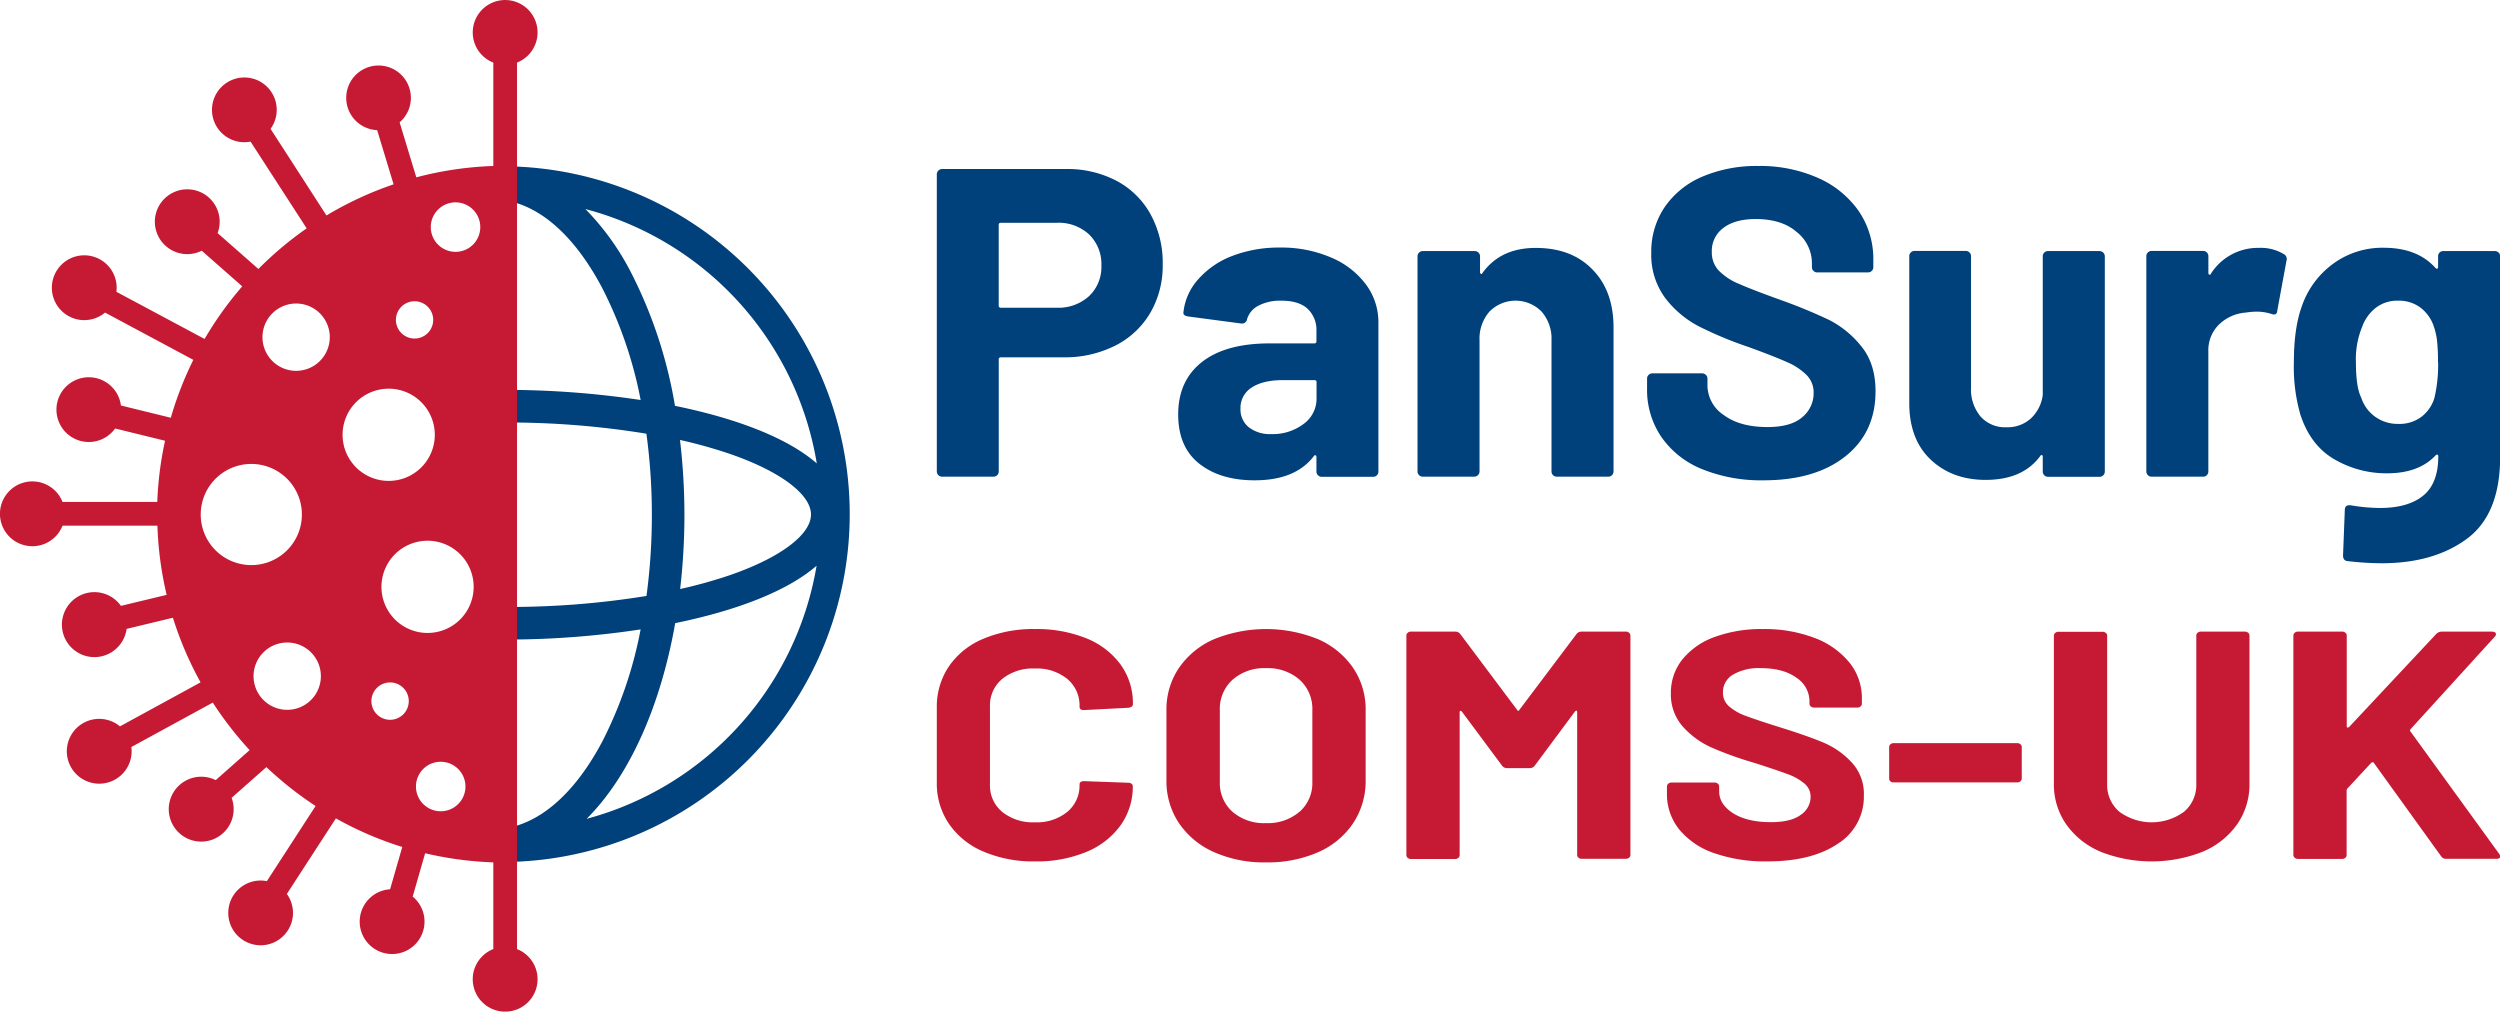 <svg id="Layer_1" data-name="Layer 1" xmlns="http://www.w3.org/2000/svg" viewBox="0 0 642.55 260"><defs><style>.cls-1{fill:#00407b;}.cls-2{fill:#c61a34;}</style></defs><path class="cls-1" d="M287,46.49a21.43,21.43,0,0,1,8.74,8.63,25.89,25.89,0,0,1,3.1,12.8,24.08,24.08,0,0,1-3.21,12.52,21.86,21.86,0,0,1-9,8.4,28.87,28.87,0,0,1-13.37,3h-16a.5.5,0,0,0-.56.56v28.77a1.35,1.35,0,0,1-1.36,1.35H242.14a1.35,1.35,0,0,1-1.36-1.35V44.8a1.37,1.37,0,0,1,1.36-1.36H274A27.11,27.11,0,0,1,287,46.49ZM279.92,76.1a10.3,10.3,0,0,0,3.16-7.84,10.6,10.6,0,0,0-3.16-8,11.49,11.49,0,0,0-8.34-3H257.25a.5.5,0,0,0-.56.57V78.52a.5.5,0,0,0,.56.57h14.33A11.63,11.63,0,0,0,279.92,76.1Z"/><path class="cls-1" d="M342.07,66.17a21.48,21.48,0,0,1,9,6.94,16.24,16.24,0,0,1,3.21,9.81v38.24a1.34,1.34,0,0,1-.39,1,1.3,1.3,0,0,1-1,.39H339.7a1.35,1.35,0,0,1-1.35-1.35v-3.73a.47.47,0,0,0-.23-.45c-.15-.07-.3,0-.45.23q-4.73,6.21-15.22,6.2-8.81,0-14.22-4.28t-5.41-12.64q0-8.68,6.09-13.47t17.37-4.8h11.51a.49.49,0,0,0,.56-.56V85.18a7.49,7.49,0,0,0-2.26-5.81c-1.5-1.39-3.76-2.09-6.76-2.09a12.16,12.16,0,0,0-5.81,1.24,5.79,5.79,0,0,0-3,3.5,1.3,1.3,0,0,1-1.47,1.13l-13.65-1.81c-.9-.15-1.31-.49-1.24-1A15,15,0,0,1,308,71.75a22.08,22.08,0,0,1,8.8-6A33.31,33.31,0,0,1,329,63.63,32.1,32.1,0,0,1,342.07,66.17ZM335,109a8,8,0,0,0,3.38-6.66V98.26a.49.49,0,0,0-.56-.56h-8.12q-5.09,0-8,1.91a6.16,6.16,0,0,0-2.87,5.42,5.83,5.83,0,0,0,2.14,4.79,8.81,8.81,0,0,0,5.75,1.75A13.14,13.14,0,0,0,335,109Z"/><path class="cls-1" d="M409.19,69.16q5.52,5.52,5.52,15v37a1.33,1.33,0,0,1-1.35,1.35h-13.2a1.32,1.32,0,0,1-1-.39,1.34,1.34,0,0,1-.39-1V87.43a10.56,10.56,0,0,0-2.54-7.33,9.39,9.39,0,0,0-13.42,0,10.56,10.56,0,0,0-2.54,7.33v33.73a1.35,1.35,0,0,1-1.35,1.35h-13.2a1.3,1.3,0,0,1-1-.39,1.34,1.34,0,0,1-.39-1V65.89a1.35,1.35,0,0,1,1.35-1.36H379a1.31,1.31,0,0,1,1,.4,1.28,1.28,0,0,1,.4,1v4a.45.45,0,0,0,.23.45.21.21,0,0,0,.33-.12q4.63-6.54,13.76-6.54T409.19,69.16Z"/><path class="cls-1" d="M437.38,120.54A23.3,23.3,0,0,1,427,112.3a21.47,21.47,0,0,1-3.67-12.46V97.36a1.28,1.28,0,0,1,.4-1,1.31,1.31,0,0,1,1-.4H437.5a1.31,1.31,0,0,1,.95.4,1.28,1.28,0,0,1,.4,1v1.69a9.2,9.2,0,0,0,4.17,7.61q4.17,3.11,11.28,3.1,6,0,8.91-2.53a7.94,7.94,0,0,0,2.93-6.26,6.31,6.31,0,0,0-1.8-4.57,15.91,15.91,0,0,0-4.91-3.27c-2.07-.94-5.35-2.24-9.87-3.89a98,98,0,0,1-12.8-5.3,25.86,25.86,0,0,1-8.8-7.39A18.63,18.63,0,0,1,424.41,65a20.39,20.39,0,0,1,3.5-11.85,22.22,22.22,0,0,1,9.7-7.78,35.58,35.58,0,0,1,14.32-2.71,36.65,36.65,0,0,1,15.29,3.05,25,25,0,0,1,10.49,8.51,21.85,21.85,0,0,1,3.77,12.69v1.7a1.3,1.3,0,0,1-.39,1,1.28,1.28,0,0,1-1,.4h-13a1.28,1.28,0,0,1-1-.4,1.3,1.3,0,0,1-.39-1v-.91a10.23,10.23,0,0,0-3.9-8.06Q458,56.3,451.26,56.3q-5.31,0-8.29,2.26a7.32,7.32,0,0,0-3,6.2,6.8,6.8,0,0,0,1.74,4.74,15.49,15.49,0,0,0,5.19,3.44q3.45,1.52,10.66,4.12a133.29,133.29,0,0,1,12.58,5.18A25.17,25.17,0,0,1,478.38,89q3.67,4.46,3.67,11.56,0,10.59-7.78,16.75t-21.1,6.14A40.27,40.27,0,0,1,437.38,120.54Z"/><path class="cls-1" d="M525.42,64.93a1.31,1.31,0,0,1,1-.4h13.2a1.37,1.37,0,0,1,1.36,1.36v55.27a1.35,1.35,0,0,1-.4,1,1.3,1.3,0,0,1-1,.39h-13.2a1.35,1.35,0,0,1-1.35-1.35v-3.84c0-.22-.07-.35-.22-.39s-.3,0-.46.28q-4.5,6.09-14,6.09-8.58,0-14.1-5.19t-5.53-14.55V65.89a1.28,1.28,0,0,1,.4-1,1.31,1.31,0,0,1,1-.4h13.08a1.35,1.35,0,0,1,1,.4,1.3,1.3,0,0,1,.39,1V99.61A10.85,10.85,0,0,0,509,107a8.36,8.36,0,0,0,6.71,2.81,8.89,8.89,0,0,0,6.32-2.31,10,10,0,0,0,3-6V65.89A1.28,1.28,0,0,1,525.42,64.93Z"/><path class="cls-1" d="M587,65.32a1.41,1.41,0,0,1,.67,1.7l-2.37,12.85c-.07.91-.6,1.17-1.58.79a12.61,12.61,0,0,0-3.94-.56,18.69,18.69,0,0,0-2.48.23,11.1,11.1,0,0,0-6.89,3,9.23,9.23,0,0,0-2.82,7v30.8a1.34,1.34,0,0,1-.39,1,1.3,1.3,0,0,1-1,.39H553a1.35,1.35,0,0,1-1.35-1.35V65.89a1.28,1.28,0,0,1,.4-1,1.31,1.31,0,0,1,1-.4h13.2a1.35,1.35,0,0,1,1.35,1.36v4.28a.47.47,0,0,0,.23.46.23.23,0,0,0,.34-.12,14.32,14.32,0,0,1,12.41-6.76A11.5,11.5,0,0,1,587,65.32Z"/><path class="cls-1" d="M627,64.93a1.33,1.33,0,0,1,1-.4h13.2a1.35,1.35,0,0,1,1,.4,1.3,1.3,0,0,1,.39,1v51.43q0,14.78-8.51,21.09t-21.94,6.32a78,78,0,0,1-8.8-.56c-.75-.08-1.13-.57-1.13-1.47l.45-11.62c0-1,.53-1.39,1.58-1.24a45.78,45.78,0,0,0,7.45.68q7.22,0,11.11-3.16t3.89-10.15c0-.23-.08-.36-.23-.4a.49.49,0,0,0-.45.17q-4.29,4.63-12.52,4.63A26.55,26.55,0,0,1,600,118.06q-6.15-3.56-8.74-11.45a44.21,44.21,0,0,1-1.69-13.43q0-8.79,2-14.32a22.49,22.49,0,0,1,8-11,21.35,21.35,0,0,1,13.08-4.18q8.69,0,13.31,5.19a.46.46,0,0,0,.45.17c.15,0,.23-.17.23-.39V65.89A1.3,1.3,0,0,1,627,64.93Zm-.39,28.14a49.25,49.25,0,0,0-.23-5.41,17.77,17.77,0,0,0-.79-3.61,10.11,10.11,0,0,0-3.38-4.91,9.22,9.22,0,0,0-5.87-1.86,9,9,0,0,0-5.75,1.86,10.87,10.87,0,0,0-3.49,4.91,21.76,21.76,0,0,0-1.58,9.13c0,4.22.45,7.22,1.35,9a9.76,9.76,0,0,0,3.55,4.9,9.89,9.89,0,0,0,6,1.87,9.35,9.35,0,0,0,6-1.87,9.58,9.58,0,0,0,3.27-4.79A37.56,37.56,0,0,0,626.65,93.07Z"/><path class="cls-1" d="M130,42.75v.32a28.76,28.76,0,0,0-3.47-.24v8.39C137,51.22,147,59.3,154.77,74a107.24,107.24,0,0,1,9.89,28.81,232.58,232.58,0,0,0-34.11-2.6l0,8.38a220.37,220.37,0,0,1,35.59,2.88,154.31,154.31,0,0,1,1.4,20.87,155.27,155.27,0,0,1-1.38,20.83A219.85,219.85,0,0,1,130.77,156l0,8.38a229.54,229.54,0,0,0,33.88-2.61,106.43,106.43,0,0,1-9.81,28.74c-7.71,14.6-17.71,22.63-28.15,22.63v8.38a29,29,0,0,0,3.24-.18v.21a89.41,89.41,0,0,0,0-178.81ZM162.17,70a66.87,66.87,0,0,0-11.71-16.27,81.27,81.27,0,0,1,59.47,65.38c-7.61-6.64-20.85-11.62-36.45-14.8A117.5,117.5,0,0,0,162.17,70Zm12.61,43.08a121.94,121.94,0,0,1,12.49,3.47c13.06,4.44,21.17,10.45,21.17,15.69s-8.08,11.23-21.09,15.67a122.22,122.22,0,0,1-12.54,3.48,164.46,164.46,0,0,0,1.1-19.13A165,165,0,0,0,174.78,113.12Zm-23.95,97.32c10.74-10.74,18.9-28.57,22.71-50.24,15.54-3.19,28.73-8.14,36.34-14.76A81.26,81.26,0,0,1,150.83,210.44Z"/><path class="cls-2" d="M132.88,243.93V223h0V40.09h0v-24a8.33,8.33,0,1,0-6.09,0V42.66A89.34,89.34,0,0,0,107,45.58l-4.29-14.13a8.31,8.31,0,1,0-5.77,2l4.22,13.93a89.44,89.44,0,0,0-17.25,8L69.54,33.12A8.32,8.32,0,1,0,64.4,36.4L78.82,58.69A89.8,89.8,0,0,0,66.41,69.13L55.93,59.91a8.33,8.33,0,1,0-4.08,4.53L62.26,73.6a89.37,89.37,0,0,0-9.68,13.52L29.92,75A8.33,8.33,0,1,0,27,80.34L49.69,92.49a88.94,88.94,0,0,0-5.79,14.88l-12.82-3.15a8.32,8.32,0,1,0-1.49,5.91l12.83,3.15a89.61,89.61,0,0,0-2,15.73H16.07a8.33,8.33,0,1,0,0,6.1H40.46a89.79,89.79,0,0,0,2.37,17.78l-11.75,2.83a8.35,8.35,0,1,0,1.46,5.92l11.9-2.87a89.63,89.63,0,0,0,7.11,16.61L30.83,186.69A8.33,8.33,0,1,0,33.76,192l20.93-11.42a90.46,90.46,0,0,0,9.47,12.22l-8.72,7.71a8.34,8.34,0,1,0,4.09,4.55l8.94-7.9a90.35,90.35,0,0,0,12.64,10L68.59,226.47a8.32,8.32,0,1,0,5.14,3.29l12.6-19.42a88.89,88.89,0,0,0,17.06,7.35l-3.13,10.87a8.33,8.33,0,1,0,5.81,1.88l3.2-11.14a89.5,89.5,0,0,0,17.52,2.35v22.28a8.33,8.33,0,1,0,6.09,0ZM51.59,132.24a13,13,0,1,1,13,13A13,13,0,0,1,51.59,132.24Zm22.23,50.2a8.65,8.65,0,1,1,8.65-8.65A8.65,8.65,0,0,1,73.82,182.44Zm2.29-87.13a8.65,8.65,0,1,1,8.65-8.65A8.65,8.65,0,0,1,76.11,95.31Zm30.44-17.88a4.79,4.79,0,1,1-4.79,4.79A4.79,4.79,0,0,1,106.55,77.43Zm-18.5,34.32A11.85,11.85,0,1,1,99.9,123.6,11.85,11.85,0,0,1,88.05,111.75ZM100.27,185a4.8,4.8,0,1,1,4.79-4.8A4.79,4.79,0,0,1,100.27,185Zm13,23.51a6.36,6.36,0,1,1,6.36-6.36A6.35,6.35,0,0,1,113.32,208.51Zm-3.38-45.83a11.85,11.85,0,1,1,11.85-11.85A11.85,11.85,0,0,1,109.94,162.68Zm7.18-97.95a6.36,6.36,0,1,1,6.37-6.36A6.36,6.36,0,0,1,117.12,64.73Z"/><path class="cls-2" d="M252.73,218.86a20.31,20.31,0,0,1-8.84-7.13,18.46,18.46,0,0,1-3.11-10.6V181.86a18.45,18.45,0,0,1,3.11-10.59,20,20,0,0,1,8.84-7.09,32.94,32.94,0,0,1,13.3-2.5,33.91,33.91,0,0,1,13.15,2.37,20.18,20.18,0,0,1,8.84,6.76A16.92,16.92,0,0,1,291.18,181c0,.5-.39.8-1.17.91l-11.36.59h-.19c-.65,0-1-.31-1-.92a8.83,8.83,0,0,0-3.16-7.09,12.41,12.41,0,0,0-8.3-2.67,12.56,12.56,0,0,0-8.4,2.67,8.83,8.83,0,0,0-3.16,7.09v20.1a8.76,8.76,0,0,0,3.16,7,12.56,12.56,0,0,0,8.4,2.67,12.41,12.41,0,0,0,8.3-2.67,8.76,8.76,0,0,0,3.16-7c0-.61.38-.91,1.16-.91l11.36.41a1.43,1.43,0,0,1,.83.25.74.74,0,0,1,.34.59A17.08,17.08,0,0,1,288,212.14a20.26,20.26,0,0,1-8.84,6.84A33.18,33.18,0,0,1,266,221.4,32.6,32.6,0,0,1,252.73,218.86Z"/><path class="cls-2" d="M312,219a21.19,21.19,0,0,1-9-7.46,19.41,19.41,0,0,1-3.2-11.06V182.61a19,19,0,0,1,3.2-10.92,21.12,21.12,0,0,1,9-7.39,35.58,35.58,0,0,1,26.8,0,21.12,21.12,0,0,1,9,7.39,19,19,0,0,1,3.2,10.92v17.85a19.61,19.61,0,0,1-3.2,11.1,20.86,20.86,0,0,1-9,7.47,32.25,32.25,0,0,1-13.45,2.62A31.5,31.5,0,0,1,312,219Zm22-10.34a9.85,9.85,0,0,0,3.3-7.76V182.53a10.06,10.06,0,0,0-3.25-7.8,12.42,12.42,0,0,0-8.69-3,12.28,12.28,0,0,0-8.59,3,10.06,10.06,0,0,0-3.25,7.8v18.35a9.91,9.91,0,0,0,3.25,7.76,12.36,12.36,0,0,0,8.59,2.92A12.54,12.54,0,0,0,334,208.64Z"/><path class="cls-2" d="M406.52,162.34h11.36a1.23,1.23,0,0,1,.83.3.91.91,0,0,1,.34.7v56.39a.91.91,0,0,1-.34.71,1.22,1.22,0,0,1-.83.29H406.52a1.18,1.18,0,0,1-.82-.29.88.88,0,0,1-.34-.71V183c0-.22-.07-.34-.2-.34a.55.55,0,0,0-.39.25l-10.29,13.85a1.57,1.57,0,0,1-1.36.67h-5.73a1.59,1.59,0,0,1-1.36-.67l-10.29-13.85c-.13-.16-.26-.23-.39-.2s-.19.15-.19.37v36.7a.88.88,0,0,1-.34.71,1.2,1.2,0,0,1-.83.29H362.63a1.18,1.18,0,0,1-.82-.29.88.88,0,0,1-.34-.71V163.34a.88.88,0,0,1,.34-.7,1.18,1.18,0,0,1,.82-.3H374a1.59,1.59,0,0,1,1.36.67l14.57,19.44c.19.33.39.33.58,0L405.16,163A1.6,1.6,0,0,1,406.52,162.34Z"/><path class="cls-2" d="M440.6,219.28a19.86,19.86,0,0,1-9-6.09,14.36,14.36,0,0,1-3.16-9.22v-1.84a1,1,0,0,1,.34-.71,1.25,1.25,0,0,1,.83-.29H440.7a1.23,1.23,0,0,1,.82.29.91.91,0,0,1,.34.71v1.25q0,3.35,3.59,5.64c2.4,1.52,5.64,2.29,9.71,2.29q5.14,0,7.67-1.88a5.58,5.58,0,0,0,2.53-4.63,4.37,4.37,0,0,0-1.55-3.38,14.18,14.18,0,0,0-4.23-2.41q-2.67-1-8.49-2.88a92,92,0,0,1-11-3.92,21.76,21.76,0,0,1-7.58-5.47,12.42,12.42,0,0,1-3.06-8.55,13.66,13.66,0,0,1,3-8.76,18.9,18.9,0,0,1,8.35-5.75,34.94,34.94,0,0,1,12.34-2,36,36,0,0,1,13.15,2.25,21.09,21.09,0,0,1,9,6.3,14.5,14.5,0,0,1,3.25,9.38v1.25a.88.88,0,0,1-.34.71,1.18,1.18,0,0,1-.82.29H466.23a1.18,1.18,0,0,1-.82-.29.88.88,0,0,1-.34-.71v-.67a7.24,7.24,0,0,0-3.35-6c-2.24-1.64-5.29-2.46-9.18-2.46a13,13,0,0,0-7.13,1.67,5.19,5.19,0,0,0-2.58,4.59,4.6,4.6,0,0,0,1.51,3.5,13.4,13.4,0,0,0,4.46,2.54q3,1.13,9.18,3.05c4.6,1.45,8.2,2.72,10.83,3.84a21.13,21.13,0,0,1,7.08,5,11.84,11.84,0,0,1,3.16,8.55,14.22,14.22,0,0,1-6.7,12.39q-6.71,4.54-18.16,4.54A39.74,39.74,0,0,1,440.6,219.28Z"/><path class="cls-2" d="M485.89,200.84a.91.91,0,0,1-.34-.71V192a.93.93,0,0,1,.34-.71,1.25,1.25,0,0,1,.83-.29h31.75a1.23,1.23,0,0,1,.82.29.9.9,0,0,1,.34.71v8.09a.88.88,0,0,1-.34.71,1.18,1.18,0,0,1-.82.29H486.72A1.2,1.2,0,0,1,485.89,200.84Z"/><path class="cls-2" d="M539.88,218.9a20.51,20.51,0,0,1-8.84-7.05,17.93,17.93,0,0,1-3.15-10.47v-38a.88.88,0,0,1,.34-.7,1.18,1.18,0,0,1,.82-.3h11.36a1.23,1.23,0,0,1,.83.3.91.91,0,0,1,.34.7v38.13a9,9,0,0,0,3.15,7.13,14.07,14.07,0,0,0,16.6,0,8.94,8.94,0,0,0,3.16-7.13V163.34a.88.88,0,0,1,.34-.7,1.21,1.21,0,0,1,.83-.3H577a1.2,1.2,0,0,1,.82.3.88.88,0,0,1,.34.7v38A17.93,17.93,0,0,1,575,211.85a20.57,20.57,0,0,1-8.84,7.05,35.86,35.86,0,0,1-26.31,0Z"/><path class="cls-2" d="M589.78,220.44a.91.91,0,0,1-.34-.71V163.34a.91.91,0,0,1,.34-.7,1.21,1.21,0,0,1,.83-.3H602a1.18,1.18,0,0,1,.82.3.88.88,0,0,1,.34.7V186.7c0,.17.07.27.2.29a.44.44,0,0,0,.39-.12l22.42-23.94a2,2,0,0,1,1.46-.59h12.82c.51,0,.84.13,1,.38a.79.79,0,0,1-.2.87l-21.65,23.78c-.19.22-.23.42-.1.58l22.92,31.62a2.94,2.94,0,0,1,.19.58c0,.39-.32.58-1,.58H628.77a1.43,1.43,0,0,1-1.36-.66l-17.29-24a.31.31,0,0,0-.29-.16.6.6,0,0,0-.39.16l-6.11,6.59a1.22,1.22,0,0,0-.2.5v16.6a.88.88,0,0,1-.34.71,1.18,1.18,0,0,1-.82.29H590.61A1.2,1.2,0,0,1,589.78,220.44Z"/></svg>